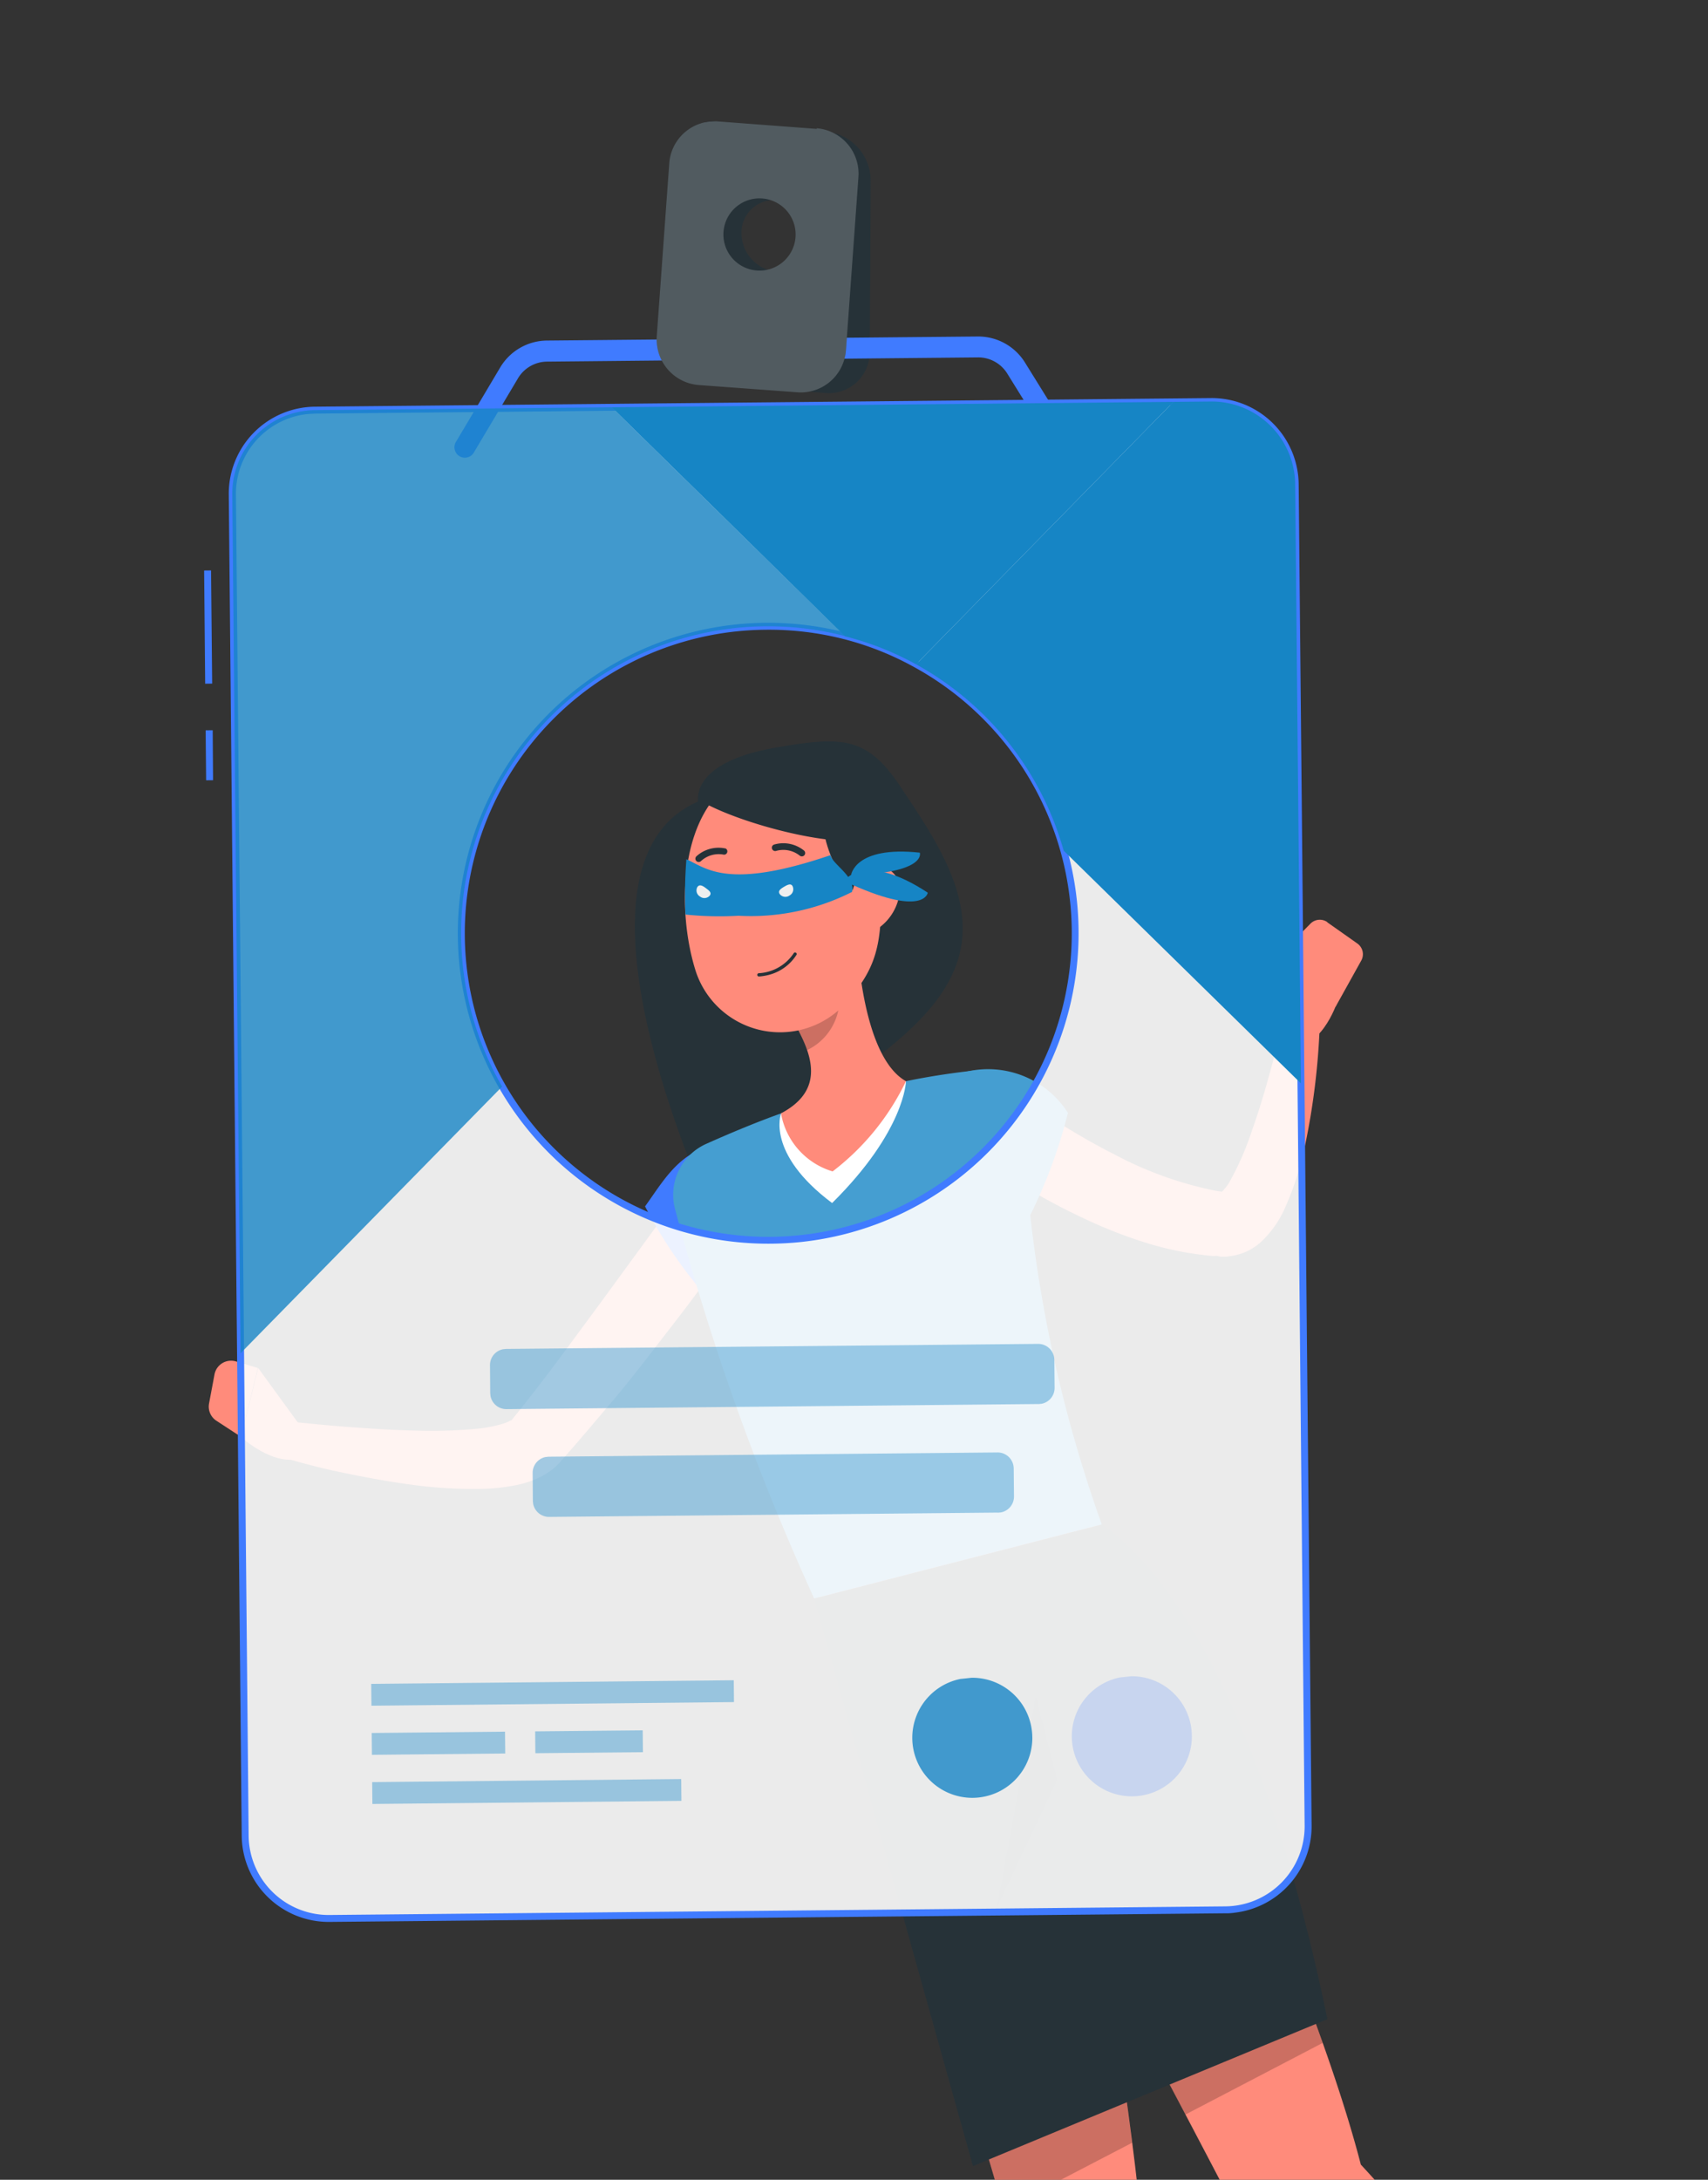 <svg xmlns="http://www.w3.org/2000/svg" xmlns:xlink="http://www.w3.org/1999/xlink" width="29" height="37" viewBox="0 0 29 37">
  <rect x="0" y="0" width="29" height="37" fill="#333333" stroke="none"/>
  <defs>
    <clipPath id="clip-path">
      <rect id="Rectangle_1422" data-name="Rectangle 1422" width="29" height="37" transform="translate(781 1619.801)" fill="#fff" stroke="#707070" stroke-width="1"/>
    </clipPath>
    <clipPath id="clip-path-2">
      <rect id="Rectangle_1408" data-name="Rectangle 1408" width="24.816" height="50.565" fill="none"/>
    </clipPath>
    <clipPath id="clip-path-4">
      <rect id="Rectangle_1386" data-name="Rectangle 1386" width="0.76" height="1.163" fill="none"/>
    </clipPath>
    <clipPath id="clip-path-5">
      <rect id="Rectangle_1387" data-name="Rectangle 1387" width="2.601" height="2.633" fill="none"/>
    </clipPath>
    <clipPath id="clip-path-6">
      <rect id="Rectangle_1388" data-name="Rectangle 1388" width="3.047" height="2.472" fill="none"/>
    </clipPath>
    <clipPath id="clip-path-7">
      <rect id="Rectangle_1389" data-name="Rectangle 1389" width="1.249" height="3.496" fill="none"/>
    </clipPath>
    <clipPath id="clip-path-9">
      <rect id="Rectangle_1391" data-name="Rectangle 1391" width="20.149" height="26.948" fill="none"/>
    </clipPath>
    <clipPath id="clip-path-10">
      <rect id="Rectangle_1392" data-name="Rectangle 1392" width="11.481" height="15.791" fill="none"/>
    </clipPath>
    <clipPath id="clip-path-11">
      <rect id="Rectangle_1393" data-name="Rectangle 1393" width="6.729" height="11.733" fill="#1685c5"/>
    </clipPath>
    <clipPath id="clip-path-12">
      <rect id="Rectangle_1394" data-name="Rectangle 1394" width="9.584" height="1.88" fill="#459ed1"/>
    </clipPath>
    <clipPath id="clip-path-13">
      <rect id="Rectangle_1395" data-name="Rectangle 1395" width="8.177" height="1.746" fill="#459ed1"/>
    </clipPath>
    <clipPath id="clip-path-14">
      <rect id="Rectangle_1397" data-name="Rectangle 1397" width="2.289" height="0.585" fill="#459ed1"/>
    </clipPath>
    <clipPath id="clip-path-15">
      <rect id="Rectangle_1399" data-name="Rectangle 1399" width="1.853" height="0.543" fill="#459ed1"/>
    </clipPath>
    <clipPath id="clip-path-16">
      <rect id="Rectangle_1401" data-name="Rectangle 1401" width="5.26" height="0.87" fill="#459ed1"/>
    </clipPath>
    <clipPath id="clip-path-17">
      <rect id="Rectangle_1403" data-name="Rectangle 1403" width="6.165" height="0.956" fill="#459ed1"/>
    </clipPath>
    <clipPath id="clip-path-18">
      <rect id="Rectangle_1404" data-name="Rectangle 1404" width="3.712" height="4.742" fill="none"/>
    </clipPath>
    <clipPath id="clip-path-19">
      <rect id="Rectangle_1405" data-name="Rectangle 1405" width="2.039" height="2.039" fill="none"/>
    </clipPath>
    <clipPath id="clip-path-20">
      <rect id="Rectangle_1406" data-name="Rectangle 1406" width="2.039" height="2.039" fill="#1685c5"/>
    </clipPath>
  </defs>
  <g id="Mask_Group_24" data-name="Mask Group 24" transform="translate(-781 -1619.801)" clip-path="url(#clip-path)">
    <g id="Group_55464" data-name="Group 55464" transform="translate(781.269 1619.991)">
      <g id="Group_55435" data-name="Group 55435" transform="matrix(1, 0.017, -0.017, 1, 0.929, 0)">
        <g id="Group_55433" data-name="Group 55433" transform="translate(0 3.024) rotate(-7)">
          <g id="Group_55432" data-name="Group 55432" clip-path="url(#clip-path-2)">
            <g id="Group_55393" data-name="Group 55393">
              <g id="Group_55392" data-name="Group 55392" clip-path="url(#clip-path-2)">
                <path id="Path_1517" data-name="Path 1517" d="M1.319.8c.007-.3.288-.7,1.417-.774S4.284,0,4.751.885c.5.95,1.078,2.012.7,2.986S3.9,5.415,3.051,5.93A11.358,11.358,0,0,0,.943,8.173S-1.411,1.651,1.319.8" transform="translate(8.234 10.658)" fill="#263238"/>
                <path id="Path_1518" data-name="Path 1518" d="M0,.55S1.712,9.336,2.319,12.907c.631,3.714,1.163,11.707,1.163,11.707h.951s1.211-6.889,0-12.019C4.513,8.505,3.718,0,3.718,0Z" transform="translate(10.068 23.919)" fill="#ff8b7b"/>
                <path id="Path_1519" data-name="Path 1519" d="M0,.521S3.754,9.709,5.061,13.087a99.525,99.525,0,0,0,6.694,7.773l.334-.751A57.881,57.881,0,0,0,7,11.88C6.4,7.834,3.524,0,3.524,0Z" transform="translate(11.315 23.763)" fill="#ff8b7b"/>
                <path id="Path_1520" data-name="Path 1520" d="M8.436,1c-.271.316-.548.619-.825.926s-.563.6-.849.9-.575.6-.874.884-.6.578-.914.861l.047-.051a1.032,1.032,0,0,1-.233.2,1.234,1.234,0,0,1-.224.108,1.619,1.619,0,0,1-.388.088,3.416,3.416,0,0,1-.656,0,7.865,7.865,0,0,1-1.167-.2c-.374-.093-.739-.2-1.1-.316s-.714-.247-1.068-.4a.3.3,0,0,1,.179-.574H.369c.355.074.718.151,1.077.215s.719.128,1.076.173a8.375,8.375,0,0,0,1.044.082,2.381,2.381,0,0,0,.458-.035.707.707,0,0,0,.152-.045A.084.084,0,0,0,4.2,3.813s-.011,0-.023.017l.048-.051c.282-.28.56-.573.836-.869l.824-.9L7.525.2a.607.607,0,0,1,.912.8Z" transform="translate(1.112 17.752)" fill="#ff8b7b"/>
                <path id="Path_1521" data-name="Path 1521" d="M1.01,1.038.41,0,0,1.136s.5.573.984.461Z" transform="translate(0.708 20.232)" fill="#ff8b7b"/>
                <path id="Path_1522" data-name="Path 1522" d="M.158.2.012.688a.286.286,0,0,0,.093.3l.389.317L.9.172.54.022A.286.286,0,0,0,.158.2" transform="translate(0.213 20.06)" fill="#ff8b7b"/>
                <path id="Path_1523" data-name="Path 1523" d="M1.622.021C.778-.117.4.467,0,.911A7.753,7.753,0,0,0,1.48,3.3S3.157.271,1.622.021" transform="translate(7.938 17.284)" fill="#407bff"/>
                <path id="Path_1524" data-name="Path 1524" d="M.007,1.78A41.4,41.4,0,0,0,1.666,8.626l4.987-.738a23.2,23.2,0,0,1-.6-7.116A.727.727,0,0,0,5.325,0C4.987,0,4.57.015,4.137.058A15.334,15.334,0,0,0,1.97.379C1.51.49,1.023.639.652.76A.947.947,0,0,0,.007,1.78" transform="translate(8.429 16.489)" fill="#459ed1"/>
                <path id="Path_1525" data-name="Path 1525" d="M.052.321,2.218,0S2.119.832.754,1.925C-.283.963.052.321.052.321" transform="translate(10.348 16.547)" fill="#fff"/>
                <path id="Path_1526" data-name="Path 1526" d="M1.591,0c-.033.717.019,2.015.576,2.408A4.219,4.219,0,0,1,.768,3.8,1.253,1.253,0,0,1,0,2.728c.75-.3.644-.874.429-1.4Z" transform="translate(10.399 14.139)" fill="#ff8b7b"/>
                <g id="Group_55382" data-name="Group 55382" transform="translate(10.829 14.683)" opacity="0.2">
                  <g id="Group_55381" data-name="Group 55381">
                    <g id="Group_55380" data-name="Group 55380" clip-path="url(#clip-path-4)">
                      <path id="Path_1527" data-name="Path 1527" d="M.688,0,0,.788a2.247,2.247,0,0,1,.124.375A.969.969,0,0,0,.76.374,1.056,1.056,0,0,0,.688,0" transform="translate(0 0)"/>
                    </g>
                  </g>
                </g>
                <path id="Path_1528" data-name="Path 1528" d="M3.4,1.773c-.106,1.174-.125,1.673-.736,2.26A1.506,1.506,0,0,1,.079,3.347C-.144,2.283.066.542,1.231.107A1.607,1.607,0,0,1,3.4,1.773" transform="translate(9.136 10.979)" fill="#ff8b7b"/>
                <path id="Path_1529" data-name="Path 1529" d="M.016,0c-.1.7.311,1.562.671,1.572S1.317.224,1.317.224Z" transform="translate(11.619 11.838)" fill="#263238"/>
                <path id="Path_1530" data-name="Path 1530" d="M0,.615c.766.543,3.041,1.357,3.089.655S2.187,0,1.485,0A1.794,1.794,0,0,0,0,.615" transform="translate(9.64 10.864)" fill="#263238"/>
                <g id="Group_55385" data-name="Group 55385" transform="translate(11.892 33.134)" opacity="0.2">
                  <g id="Group_55384" data-name="Group 55384">
                    <g id="Group_55383" data-name="Group 55383" clip-path="url(#clip-path-5)">
                      <path id="Path_1531" data-name="Path 1531" d="M.309,2.633l2.292-.9C2.59,1.181,2.571.6,2.544,0L0,.927c.113.609.218,1.186.309,1.706" transform="translate(0 0)"/>
                    </g>
                  </g>
                </g>
                <g id="Group_55388" data-name="Group 55388" transform="translate(14.843 32.017)" opacity="0.2">
                  <g id="Group_55387" data-name="Group 55387">
                    <g id="Group_55386" data-name="Group 55386" clip-path="url(#clip-path-6)">
                      <path id="Path_1532" data-name="Path 1532" d="M2.659,0,0,.969c.209.519.412,1.026.6,1.5l2.446-.965C2.93,1.02,2.8.514,2.659,0" transform="translate(0 0)"/>
                    </g>
                  </g>
                </g>
                <path id="Path_1533" data-name="Path 1533" d="M.227.177c0,.1-.056.172-.118.17S0,.266,0,.17.056,0,.118,0,.229.081.227.177" transform="translate(10.589 12.884)" fill="#263238"/>
                <path id="Path_1534" data-name="Path 1534" d="M.227.177c0,.1-.056.172-.118.17S0,.266,0,.17.056,0,.118,0,.229.081.227.177" transform="translate(9.507 12.854)" fill="#263238"/>
                <path id="Path_1535" data-name="Path 1535" d="M.228.073,0,0S.113.183.228.073" transform="translate(9.425 12.787)" fill="#263238"/>
                <path id="Path_1537" data-name="Path 1537" d="M.188.338A.915.915,0,0,1,.027.347a.028.028,0,0,1,0-.056A.758.758,0,0,0,.656.012.028.028,0,0,1,.7.044.786.786,0,0,1,.188.338" transform="translate(10.246 14.171)" fill="#263238"/>
                <path id="Path_1538" data-name="Path 1538" d="M.853.507a.862.862,0,0,1-.394.527C.2,1.187-.008.972,0,.686.008.429.153.039.445,0a.387.387,0,0,1,.408.5" transform="translate(11.937 12.868)" fill="#ff8b7b"/>
                <path id="Path_1539" data-name="Path 1539" d="M.5.258A.057.057,0,0,1,.457.243.448.448,0,0,0,.07.119.057.057,0,0,1,0,.077.056.056,0,0,1,.043.009.558.558,0,0,1,.534.161.056.056,0,0,1,.5.258" transform="translate(10.719 12.309)" fill="#263238"/>
                <path id="Path_1540" data-name="Path 1540" d="M.045.208a.056.056,0,0,1-.021-.1A.558.558,0,0,1,.532.03a.056.056,0,0,1-.043.1A.445.445,0,0,0,.088.2.056.056,0,0,1,.045.208" transform="translate(9.406 12.269)" fill="#263238"/>
                <path id="Path_1541" data-name="Path 1541" d="M.228.073,0,0S.113.183.228.073" transform="translate(10.507 12.818)" fill="#263238"/>
                <path id="Path_1542" data-name="Path 1542" d="M0,.738,1.669,10.6,7.915,8.752C7.4,3.538,6.109.955,4.987,0Z" transform="translate(10.095 24.377)" fill="#263238"/>
                <g id="Group_55391" data-name="Group 55391" transform="translate(12.626 27.162)" opacity="0.2">
                  <g id="Group_55390" data-name="Group 55390">
                    <g id="Group_55389" data-name="Group 55389" clip-path="url(#clip-path-7)">
                      <path id="Path_1543" data-name="Path 1543" d="M0,3.5,1.249,1.443,1.035,0Z" transform="translate(0 0)"/>
                    </g>
                  </g>
                </g>
                <path id="Path_1544" data-name="Path 1544" d="M1.022,1.036c.106.095.237.2.358.305s.251.2.38.3c.257.195.517.386.786.558A6.285,6.285,0,0,0,4.2,3c.035.011.07.017.1.026l.052.013c.016,0,0,0-.006,0h-.02c-.058,0-.08.026-.064.019a.747.747,0,0,0,.208-.21,4.946,4.946,0,0,0,.452-.8c.14-.292.27-.6.39-.906s.24-.626.353-.936l0-.008A.3.3,0,0,1,6.26.344a12.066,12.066,0,0,1-.468,2.048,5.172,5.172,0,0,1-.453,1.025,1.75,1.75,0,0,1-.476.537.958.958,0,0,1-.54.176.652.652,0,0,1-.084,0l-.069-.008L4.1,4.1C4.05,4.1,4,4.09,3.954,4.079a5.368,5.368,0,0,1-1.079-.35,7.936,7.936,0,0,1-.967-.509,10.536,10.536,0,0,1-.889-.6Q.806,2.455.6,2.284C.46,2.168.333,2.056.189,1.92a.607.607,0,0,1,.822-.894Z" transform="translate(13.398 15.948)" fill="#ff8b7b"/>
                <path id="Path_1545" data-name="Path 1545" d="M.593,0A1.61,1.61,0,0,1,2.138.885a8.535,8.535,0,0,1-1.11,2.087S-.96.1.593,0" transform="translate(13.106 16.485)" fill="#459ed1"/>
                <path id="Path_1546" data-name="Path 1546" d="M0,1.265.216,0,1,.922S.722,1.634.232,1.7Z" transform="translate(19.033 14.96)" fill="#ff8b7b"/>
                <path id="Path_1547" data-name="Path 1547" d="M.712.055l.469.411a.223.223,0,0,1,.035.3L.7,1.5,0,.4.424.051a.223.223,0,0,1,.288,0" transform="translate(19.249 14.56)" fill="#ff8b7b"/>
                <path id="Path_1548" data-name="Path 1548" d="M.08,2.419a1.661,1.661,0,0,1,.48-.242h0A3.324,3.324,0,0,0,1.854.251L2.837.005a.178.178,0,0,1,.22.151c.009.078.015.167.025.239a3.533,3.533,0,0,1,0,.47c-.008.488-.063,1.586-.063,1.586H2.9a8.4,8.4,0,0,0-.06-1c-.057-.322-.284.059-.411.423a1.464,1.464,0,0,1-1.383.77C.18,2.668-.173,2.63.08,2.419" transform="translate(11.665 47.913)" fill="#263238"/>
                <path id="Path_1549" data-name="Path 1549" d="M.282,3.744A1.658,1.658,0,0,1,.45,3.233h0A3.323,3.323,0,0,0,0,.957L.52.087A.178.178,0,0,1,.783.038C.844.086.911.145.969.189A3.53,3.53,0,0,1,1.3.52C1.641.871,2.38,1.685,2.38,1.685L2.3,1.766A8.369,8.369,0,0,0,1.551,1.1c-.268-.187-.158.243.009.59a1.463,1.463,0,0,1-.431,1.523c-.6.631-.876.854-.847.526" transform="translate(22.435 43.197)" fill="#263238"/>
              </g>
            </g>
            <g id="Group_55431" data-name="Group 55431">
              <g id="Group_55430" data-name="Group 55430" clip-path="url(#clip-path-2)">
                <g id="Group_55396" data-name="Group 55396" transform="translate(0.059 4.161)" opacity="0.9">
                  <g id="Group_55395" data-name="Group 55395">
                    <g id="Group_55394" data-name="Group 55394" clip-path="url(#clip-path-9)">
                      <path id="Path_1550" data-name="Path 1550" d="M18.87,1.458,3.721.006A1.418,1.418,0,0,0,2.179,1.279L.006,23.948A1.418,1.418,0,0,0,1.279,25.49l15.15,1.452a1.418,1.418,0,0,0,1.542-1.272L20.142,3A1.418,1.418,0,0,0,18.87,1.458m-3.242,8.683a5.206,5.206,0,1,1-3.359-5.377,5.109,5.109,0,0,1,1.151.6,5.2,5.2,0,0,1,2.208,4.772" transform="translate(0 0)" fill="#fff"/>
                    </g>
                  </g>
                </g>
                <path id="Path_1551" data-name="Path 1551" d="M1.15.013l1.642.31a.837.837,0,0,1,.661.9L3.134,4.113a.589.589,0,0,1-.022.112.691.691,0,0,1-.806.507L.665,4.421A.838.838,0,0,1,0,3.637a.631.631,0,0,1,0-.115L.322.631A.7.7,0,0,1,1.15.013m.686,1.38a.551.551,0,0,0-.658.491A.664.664,0,0,0,1.7,2.6a.551.551,0,0,0,.658-.492.663.663,0,0,0-.526-.714" transform="translate(10.122 0.055)" fill="#263238"/>
                <path id="Path_1552" data-name="Path 1552" d="M10.248,2.786a.177.177,0,0,1-.159-.1l-.633-1.31a.58.58,0,0,0-.463-.323L1.705.356a.58.58,0,0,0-.516.229L.318,1.75a.177.177,0,1,1-.283-.211L.906.373A.934.934,0,0,1,1.739,0L9.026.7a.934.934,0,0,1,.748.52l.633,1.31a.177.177,0,0,1-.159.254" transform="translate(6.08 3.406)" fill="#407bff"/>
                <path id="Path_1553" data-name="Path 1553" d="M.117,3.555,0,3.544.081,2.7.2,2.711ZM.274,1.923.156,1.912.34,0,.457.011Z" transform="translate(1.287 6.677)" fill="#407bff"/>
                <path id="Path_1554" data-name="Path 1554" d="M16.623,27.066c-.047,0-.094,0-.142-.007L1.332,25.607A1.477,1.477,0,0,1,.007,24L2.179,1.332A1.477,1.477,0,0,1,3.785.007l15.15,1.452A1.477,1.477,0,0,1,20.26,3.064L18.088,25.733a1.477,1.477,0,0,1-1.464,1.332M3.644.118A1.36,1.36,0,0,0,2.3,1.343L.124,24.012A1.359,1.359,0,0,0,1.343,25.49l15.149,1.452a1.359,1.359,0,0,0,1.478-1.219L20.143,3.053a1.359,1.359,0,0,0-1.219-1.478L3.774.124c-.044,0-.087-.006-.13-.006M10.51,14.972q-.255,0-.512-.025a5.269,5.269,0,1,1,2.351-10.18,5.164,5.164,0,0,1,1.164.612A5.3,5.3,0,0,1,15.7,8.825a5.271,5.271,0,0,1-5.187,6.147M10.5,4.551a5.152,5.152,0,1,0,2.949.924,5.044,5.044,0,0,0-1.138-.6,5.121,5.121,0,0,0-1.315-.3c-.166-.016-.331-.024-.5-.024" transform="translate(0 4.102)" fill="#407bff"/>
                <g id="Group_55399" data-name="Group 55399" transform="translate(0.847 4.161)" opacity="0.8">
                  <g id="Group_55398" data-name="Group 55398">
                    <g id="Group_55397" data-name="Group 55397" clip-path="url(#clip-path-10)">
                      <path id="Path_1555" data-name="Path 1555" d="M11.481,4.764a5.211,5.211,0,0,0-6.59,6.993L0,15.792,1.391,1.279A1.418,1.418,0,0,1,2.933.006l5.02.481L9.56,2.436Z" transform="translate(0 0)" fill="#1685c5"/>
                    </g>
                  </g>
                </g>
                <g id="Group_55402" data-name="Group 55402" transform="translate(13.479 5.558)">
                  <g id="Group_55401" data-name="Group 55401">
                    <g id="Group_55400" data-name="Group 55400" clip-path="url(#clip-path-11)">
                      <path id="Path_1556" data-name="Path 1556" d="M6.722,1.6l-.971,10.13L2.16,7.379A5.219,5.219,0,0,0,0,3.971L4.813,0,5.45.061A1.418,1.418,0,0,1,6.722,1.6" transform="translate(0 0)" fill="#1685c5"/>
                    </g>
                  </g>
                </g>
                <path id="Path_1557" data-name="Path 1557" d="M9.493.91,4.68,4.881a5.1,5.1,0,0,0-1.151-.6L1.607,1.948,0,0Z" transform="translate(8.799 4.648)" fill="#1685c5"/>
                <g id="Group_55405" data-name="Group 55405" transform="translate(4.991 20.353)" opacity="0.5">
                  <g id="Group_55404" data-name="Group 55404">
                    <g id="Group_55403" data-name="Group 55403" clip-path="url(#clip-path-12)">
                      <path id="Path_1558" data-name="Path 1558" d="M9.239,1.879.248,1.017A.274.274,0,0,1,0,.719L.046.248A.274.274,0,0,1,.345,0L9.337.863a.274.274,0,0,1,.246.3l-.045.471a.274.274,0,0,1-.3.246" transform="translate(0 0)" fill="#459ed1"/>
                    </g>
                  </g>
                </g>
                <g id="Group_55408" data-name="Group 55408" transform="translate(5.519 22.248)" opacity="0.5">
                  <g id="Group_55407" data-name="Group 55407">
                    <g id="Group_55406" data-name="Group 55406" clip-path="url(#clip-path-13)">
                      <path id="Path_1559" data-name="Path 1559" d="M7.832,1.744.248,1.017A.274.274,0,0,1,0,.719L.046.248A.274.274,0,0,1,.345,0L7.93.728a.274.274,0,0,1,.246.3L8.131,1.5a.274.274,0,0,1-.3.246" transform="translate(0 0)" fill="#459ed1"/>
                    </g>
                  </g>
                </g>
                <g id="Group_55411" data-name="Group 55411" transform="translate(2.35 26.596)" opacity="0.5">
                  <g id="Group_55410" data-name="Group 55410">
                    <g id="Group_55409" data-name="Group 55409" clip-path="url(#clip-path-14)">
                      <rect id="Rectangle_1396" data-name="Rectangle 1396" width="0.371" height="2.264" transform="matrix(0.095, -0.995, 0.995, 0.095, 0, 0.369)" fill="#459ed1"/>
                    </g>
                  </g>
                </g>
                <g id="Group_55414" data-name="Group 55414" transform="translate(5.112 26.86)" opacity="0.5">
                  <g id="Group_55413" data-name="Group 55413">
                    <g id="Group_55412" data-name="Group 55412" clip-path="url(#clip-path-15)">
                      <rect id="Rectangle_1398" data-name="Rectangle 1398" width="0.371" height="1.826" transform="translate(0 0.369) rotate(-84.527)" fill="#459ed1"/>
                    </g>
                  </g>
                </g>
                <g id="Group_55417" data-name="Group 55417" transform="translate(2.27 27.426)" opacity="0.5">
                  <g id="Group_55416" data-name="Group 55416">
                    <g id="Group_55415" data-name="Group 55415" clip-path="url(#clip-path-16)">
                      <rect id="Rectangle_1400" data-name="Rectangle 1400" width="0.371" height="5.249" transform="matrix(0.095, -0.995, 0.995, 0.095, 0, 0.369)" fill="#459ed1"/>
                    </g>
                  </g>
                </g>
                <g id="Group_55420" data-name="Group 55420" transform="translate(2.429 25.766)" opacity="0.5">
                  <g id="Group_55419" data-name="Group 55419">
                    <g id="Group_55418" data-name="Group 55418" clip-path="url(#clip-path-17)">
                      <rect id="Rectangle_1402" data-name="Rectangle 1402" width="0.371" height="6.158" transform="matrix(0.095, -0.995, 0.995, 0.095, 0, 0.369)" fill="#459ed1"/>
                    </g>
                  </g>
                </g>
                <path id="Path_1560" data-name="Path 1560" d="M3.082.315,1.42.012a.768.768,0,0,0-.89.622L.011,3.53A.62.62,0,0,0,0,3.645a.773.773,0,0,0,.628.782l1.662.3a.767.767,0,0,0,.86-.511.618.618,0,0,0,.03-.112l.519-2.9a.774.774,0,0,0-.617-.9M2.031,1.391a.613.613,0,1,1-.707.494.613.613,0,0,1,.707-.494" transform="translate(9.675 0)" fill="#263238"/>
                <g id="Group_55423" data-name="Group 55423" transform="translate(9.675 0)" opacity="0.2">
                  <g id="Group_55422" data-name="Group 55422">
                    <g id="Group_55421" data-name="Group 55421" clip-path="url(#clip-path-18)">
                      <path id="Path_1561" data-name="Path 1561" d="M3.082.315,1.42.012a.768.768,0,0,0-.89.622L.011,3.53A.62.62,0,0,0,0,3.645a.773.773,0,0,0,.628.782l1.662.3a.767.767,0,0,0,.86-.511.618.618,0,0,0,.03-.112l.519-2.9a.774.774,0,0,0-.617-.9M2.031,1.391a.613.613,0,1,1-.707.494.613.613,0,0,1,.707-.494" transform="translate(0 0)" fill="#fff"/>
                    </g>
                  </g>
                </g>
                <g id="Group_55426" data-name="Group 55426" transform="translate(14.192 26.992)" opacity="0.2">
                  <g id="Group_55425" data-name="Group 55425">
                    <g id="Group_55424" data-name="Group 55424" clip-path="url(#clip-path-19)">
                      <path id="Path_1562" data-name="Path 1562" d="M2.034,1.117A1.019,1.019,0,1,1,1.117,0a1.019,1.019,0,0,1,.917,1.112" transform="translate(0 0)" fill="#407bff"/>
                    </g>
                  </g>
                </g>
                <g id="Group_55429" data-name="Group 55429" transform="translate(11.496 26.733)" opacity="0.8">
                  <g id="Group_55428" data-name="Group 55428">
                    <g id="Group_55427" data-name="Group 55427" clip-path="url(#clip-path-20)">
                      <path id="Path_1563" data-name="Path 1563" d="M2.034,1.117A1.019,1.019,0,1,1,1.117,0a1.019,1.019,0,0,1,.917,1.112" transform="translate(0 0)" fill="#1685c5"/>
                    </g>
                  </g>
                </g>
              </g>
            </g>
          </g>
        </g>
        <g id="Group_55434" data-name="Group 55434" transform="translate(10.67 14.024)">
          <path id="Path_1564" data-name="Path 1564" d="M2.468,0c-.017.174.442.369.381.657a3.8,3.8,0,0,1-1.921.437,5.56,5.56,0,0,1-.9-.005,7.674,7.674,0,0,1,0-.939C.376.3.737.662,2.468.041" transform="translate(0 0.039)" fill="#1685c5"/>
          <path id="Path_1565" data-name="Path 1565" d="M.177.189A.12.12,0,0,1,.01.163C-.021.112.024.078.084.041S.2-.023.228.029a.12.12,0,0,1-.052.16" transform="translate(1.61 0.587)" fill="#efefef"/>
          <path id="Path_1566" data-name="Path 1566" d="M.064.189A.12.12,0,0,1,.015.028C.048-.023.1,0,.157.042S.263.116.23.167A.12.12,0,0,1,.064.189" transform="translate(0.207 0.63)" fill="#efefef"/>
          <path id="Path_1567" data-name="Path 1567" d="M0,.41s.053-.5,1.16-.4c0,0,.132.343-1.16.4" transform="translate(2.828 0)" fill="#1685c5"/>
          <path id="Path_1568" data-name="Path 1568" d="M0,.187S.33-.333,1.426.361c0,0-.051.444-1.426-.174" transform="translate(2.709 0.326)" fill="#1685c5"/>
        </g>
      </g>
    </g>
  </g>
</svg>
